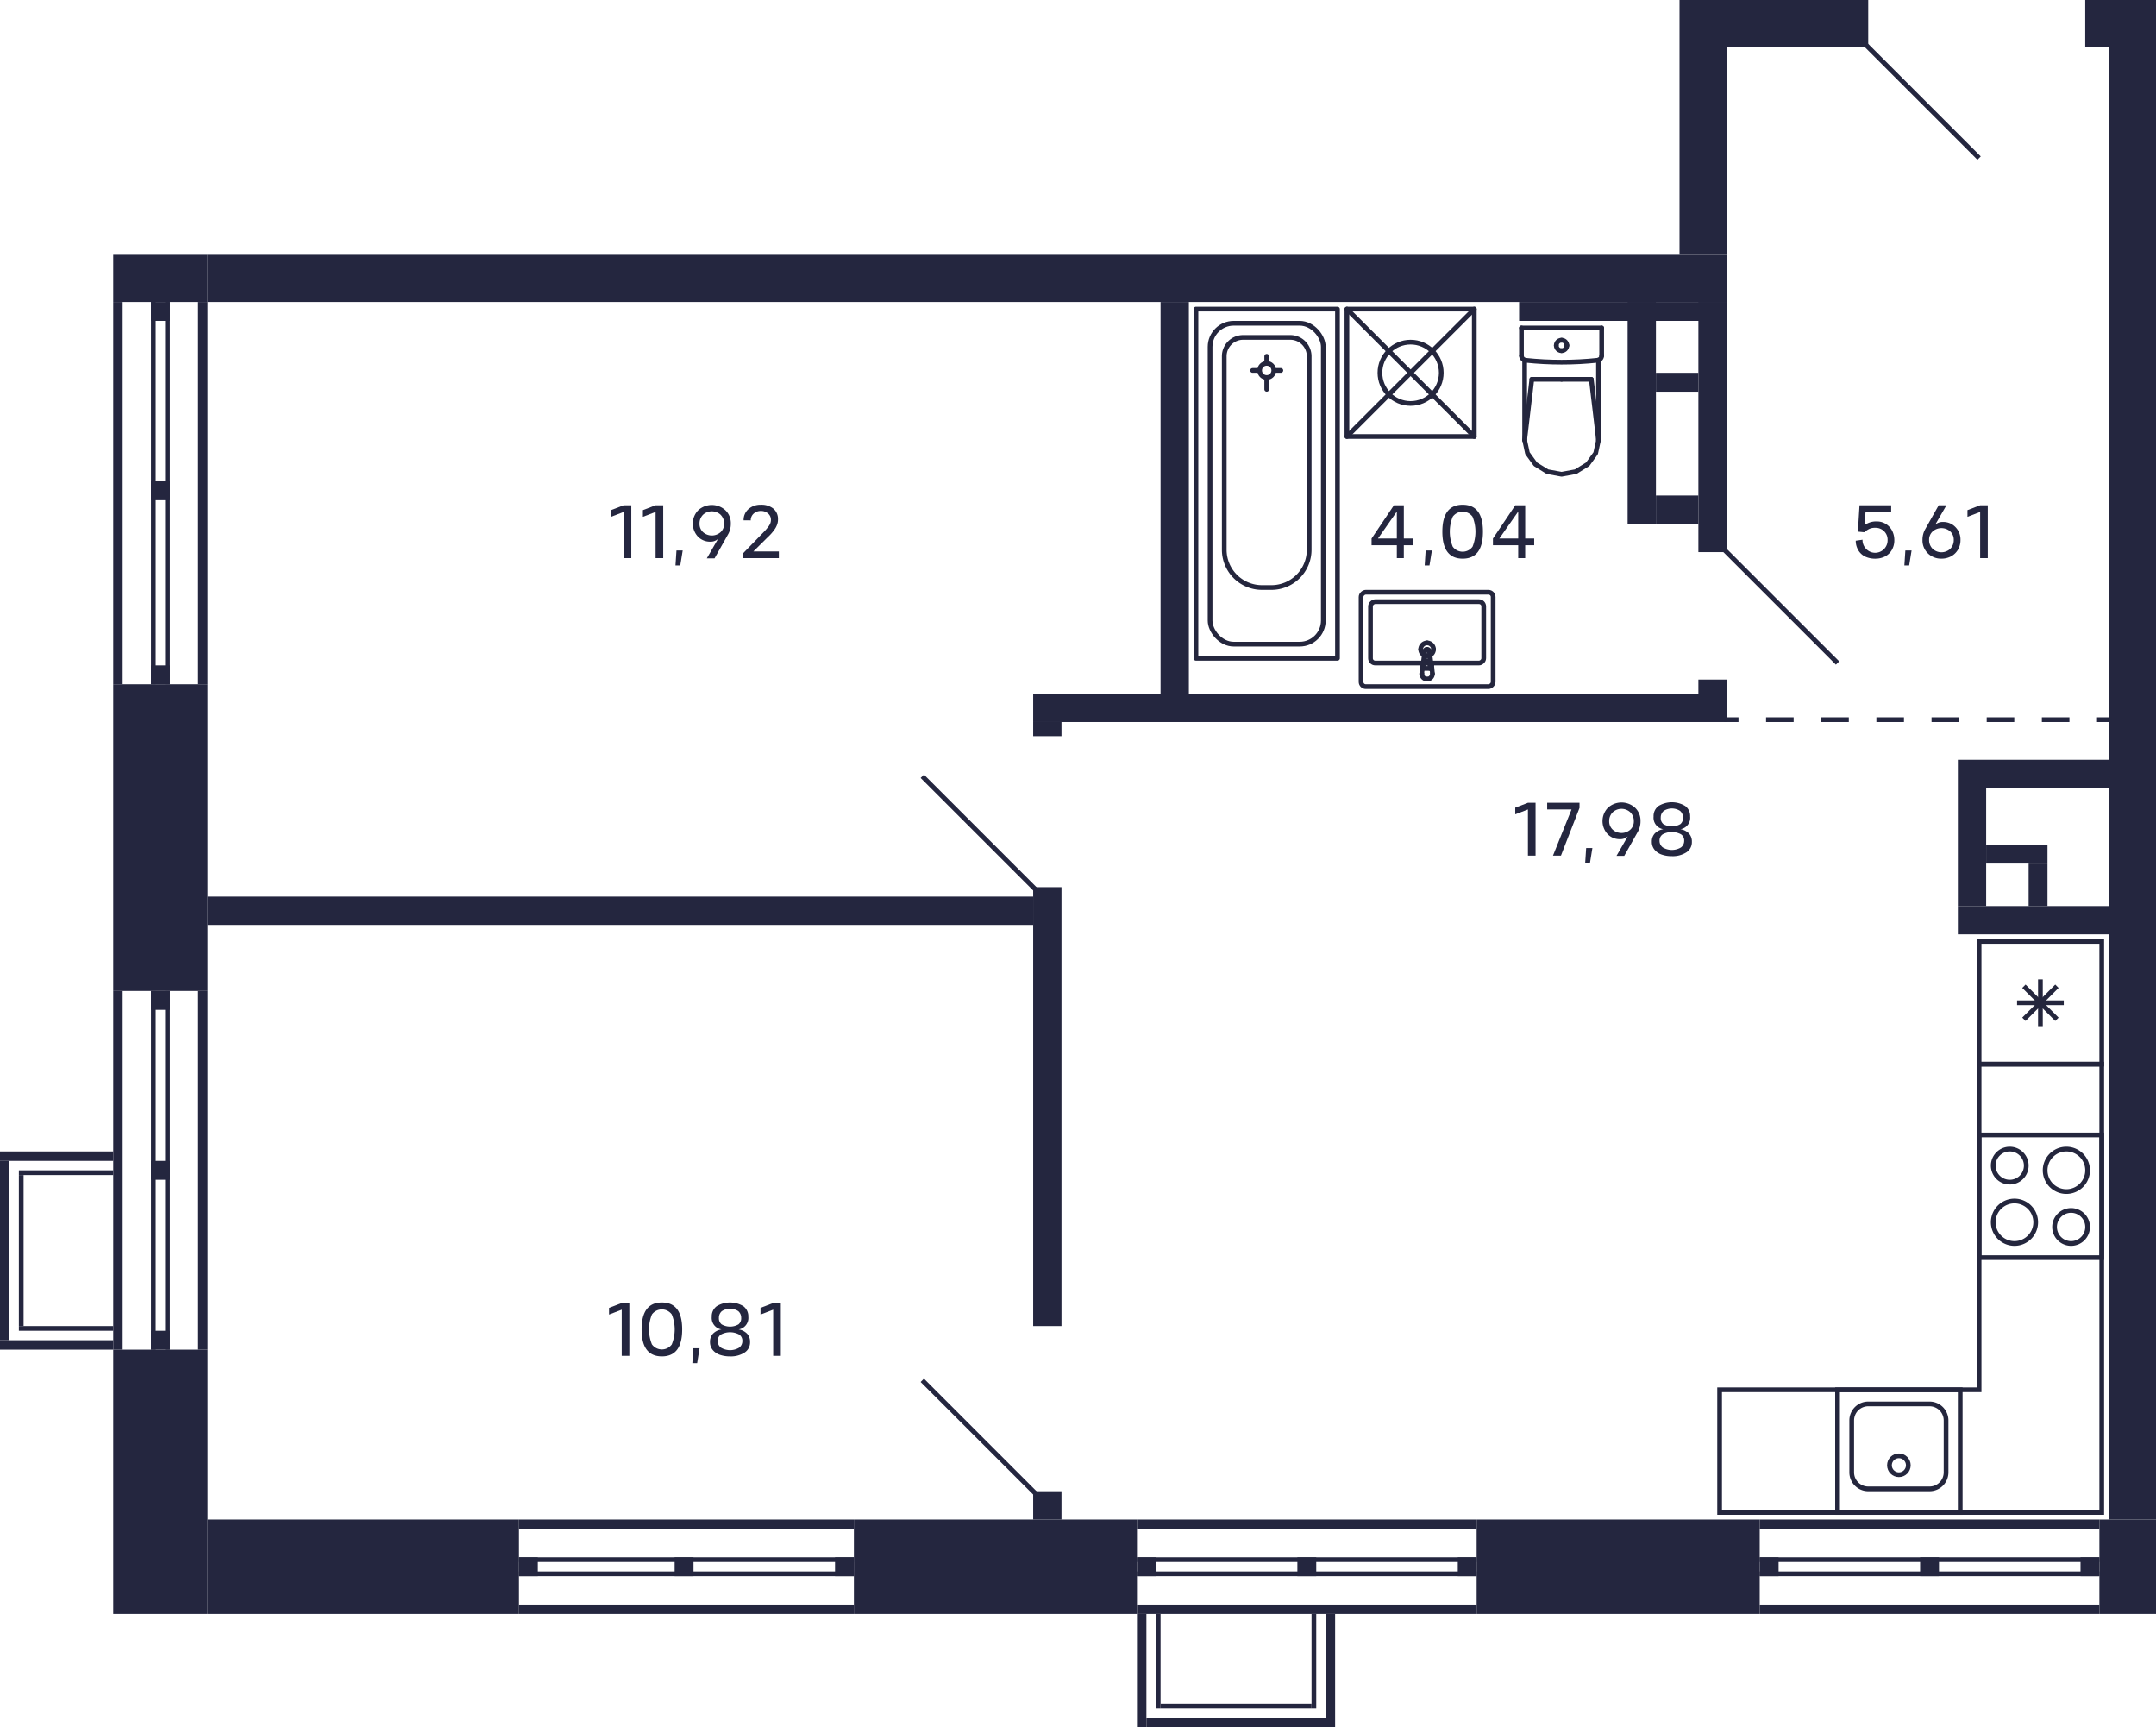 <svg xmlns="http://www.w3.org/2000/svg" width="457" height="366" viewBox="0 0 457 366">
  <title>C-2-2_16fl_5</title>
  <g id="Слой_2" data-name="Слой 2">
    <g id="C-2-2_16fl_5">
      <g id="sant">
        <g>
          <line x1="331" y1="80.383" x2="324.697" y2="80.383" fill="none" stroke="#24263d" stroke-linecap="round" stroke-linejoin="round"/>
          <line x1="322.5" y1="69.5" x2="322.5" y2="75.365" fill="none" stroke="#24263d" stroke-linecap="round" stroke-linejoin="round"/>
          <polyline points="323.174 93.271 323.769 96.037 325.466 98.383 328.005 99.95 331 100.5 333.995 99.95 336.534 98.383 338.231 96.037 338.826 93.271" fill="none" stroke="#24263d" stroke-linecap="round" stroke-linejoin="round"/>
          <line x1="339.5" y1="69.5" x2="339.5" y2="75.365" fill="none" stroke="#24263d" stroke-linecap="round" stroke-linejoin="round"/>
          <polyline points="322.5 75.365 322.516 75.545 322.565 75.718 322.645 75.88 322.752 76.024 322.884 76.147 323.036 76.244 323.203 76.311 323.379 76.347" fill="none" stroke="#24263d" stroke-linecap="round" stroke-linejoin="round"/>
          <line x1="338.826" y1="76.302" x2="338.826" y2="93.271" fill="none" stroke="#24263d" stroke-linecap="round" stroke-linejoin="round"/>
          <polyline points="323.379 76.347 325.279 76.522 327.182 76.647 329.088 76.722 330.996 76.748 332.903 76.723 334.809 76.648 336.712 76.523 338.612 76.348" fill="none" stroke="#24263d" stroke-linecap="round" stroke-linejoin="round"/>
          <line x1="323.174" y1="93.25" x2="324.697" y2="80.383" fill="none" stroke="#24263d" stroke-linecap="round" stroke-linejoin="round"/>
          <line x1="338.826" y1="93.25" x2="337.303" y2="80.383" fill="none" stroke="#24263d" stroke-linecap="round" stroke-linejoin="round"/>
          <line x1="331" y1="80.383" x2="337.303" y2="80.383" fill="none" stroke="#24263d" stroke-linecap="round" stroke-linejoin="round"/>
          <line x1="323.174" y1="76.311" x2="323.174" y2="93.271" fill="none" stroke="#24263d" stroke-linecap="round" stroke-linejoin="round"/>
          <polyline points="338.612 76.348 338.79 76.313 338.958 76.247 339.112 76.15 339.245 76.028 339.354 75.883 339.434 75.72 339.483 75.546 339.5 75.365" fill="none" stroke="#24263d" stroke-linecap="round" stroke-linejoin="round"/>
          <line x1="322.5" y1="69.5" x2="339.5" y2="69.5" fill="none" stroke="#24263d" stroke-linecap="round" stroke-linejoin="round"/>
          <path d="M331,74.309a1.113,1.113,0,0,0,1.118-1.108" fill="none" stroke="#24263d" stroke-linecap="round" stroke-linejoin="round"/>
          <path d="M329.882,73.2A1.113,1.113,0,0,0,331,74.309" fill="none" stroke="#24263d" stroke-linecap="round" stroke-linejoin="round"/>
          <path d="M331,72.094a1.112,1.112,0,0,0-1.118,1.107" fill="none" stroke="#24263d" stroke-linecap="round" stroke-linejoin="round"/>
          <path d="M332.118,73.2A1.112,1.112,0,0,0,331,72.094" fill="none" stroke="#24263d" stroke-linecap="round" stroke-linejoin="round"/>
        </g>
        <g>
          <path d="M445,241v25H420V241h25m1-1H419v27h27V240Z" fill="#24263d"/>
          <path d="M439,257a3,3,0,1,1-3,3,3,3,0,0,1,3-3m0-1a4,4,0,1,0,4,4,4,4,0,0,0-4-4Z" fill="#24263d"/>
          <path d="M426,244a3,3,0,1,1-3,3,3,3,0,0,1,3-3m0-1a4,4,0,1,0,4,4,4,4,0,0,0-4-4Z" fill="#24263d"/>
          <path d="M427,255a4,4,0,1,1-4,4,4,4,0,0,1,4-4m0-1a5,5,0,1,0,5,5,5,5,0,0,0-5-5Z" fill="#24263d"/>
          <path d="M438,244a4,4,0,1,1-4,4,4,4,0,0,1,4-4m0-1a5,5,0,1,0,5,5,5,5,0,0,0-5-5Z" fill="#24263d"/>
        </g>
        <g>
          <path d="M415,295v25H390V295h25m1-1H389v27h27V294Z" fill="#24263d"/>
          <path d="M409,298a3,3,0,0,1,3,3v11a3,3,0,0,1-3,3H396a3,3,0,0,1-3-3V301a3,3,0,0,1,3-3h13m0-1H396a4,4,0,0,0-4,4v11a4,4,0,0,0,4,4h13a4,4,0,0,0,4-4V301a4,4,0,0,0-4-4Z" fill="#24263d"/>
          <circle cx="402.5" cy="310.5" r="2" fill="none" stroke="#24263d" stroke-miterlimit="10"/>
        </g>
        <g>
          <path d="M445,200v25H420V200h25m1-1H419v27h27V199Z" fill="#24263d"/>
          <line x1="436" y1="209" x2="429" y2="216" fill="none" stroke="#24263d" stroke-miterlimit="10"/>
          <line x1="429" y1="209" x2="436" y2="216" fill="none" stroke="#24263d" stroke-miterlimit="10"/>
          <line x1="432.5" y1="207.55" x2="432.5" y2="217.45" fill="none" stroke="#24263d" stroke-miterlimit="10"/>
          <line x1="427.55" y1="212.5" x2="437.45" y2="212.5" fill="none" stroke="#24263d" stroke-miterlimit="10"/>
        </g>
        <path d="M445,226v94H365V295h55V226h25m1-1H419v69H364v27h82V225Z" fill="#24263d"/>
        <g>
          <g>
            <path d="M303.452,140.876a.934.934,0,0,0-.148-.431" fill="none" stroke="#24263d" stroke-linecap="round" stroke-linejoin="round"/>
            <line x1="303.452" y1="140.876" x2="303.634" y2="142.779" fill="none" stroke="#24263d" stroke-linecap="round" stroke-linejoin="round"/>
            <path d="M301.982,140.158a.955.955,0,0,0-.286.287" fill="none" stroke="#24263d" stroke-linecap="round" stroke-linejoin="round"/>
            <path d="M303.3,140.445a.956.956,0,0,0-1.322-.287" fill="none" stroke="#24263d" stroke-linecap="round" stroke-linejoin="round"/>
            <path d="M302.5,140.358a.617.617,0,0,0-.617.617" fill="none" stroke="#24263d" stroke-linecap="round" stroke-linejoin="round"/>
            <path d="M303.117,140.975a.617.617,0,0,0-.617-.617" fill="none" stroke="#24263d" stroke-linecap="round" stroke-linejoin="round"/>
            <polyline points="301.883 140.975 301.883 141.649 303.117 141.649" fill="none" stroke="#24263d" stroke-linecap="round" stroke-linejoin="round"/>
            <line x1="303.117" y1="141.649" x2="303.117" y2="140.975" fill="none" stroke="#24263d" stroke-linecap="round" stroke-linejoin="round"/>
            <path d="M302.5,143.913a1.134,1.134,0,0,0,1.134-1.134" fill="none" stroke="#24263d" stroke-linecap="round" stroke-linejoin="round"/>
            <path d="M301.366,142.779a1.134,1.134,0,0,0,1.134,1.134" fill="none" stroke="#24263d" stroke-linecap="round" stroke-linejoin="round"/>
            <path d="M302.437,137.6a.507.507,0,0,0-.44.441" fill="none" stroke="#24263d" stroke-linecap="round" stroke-linejoin="round"/>
            <path d="M303,138.044a.508.508,0,0,0-.566-.441" fill="none" stroke="#24263d" stroke-linecap="round" stroke-linejoin="round"/>
            <line x1="301.696" y1="140.445" x2="301.997" y2="138.044" fill="none" stroke="#24263d" stroke-linecap="round" stroke-linejoin="round"/>
            <path d="M301.7,140.445a.934.934,0,0,0-.148.431" fill="none" stroke="#24263d" stroke-linecap="round" stroke-linejoin="round"/>
            <line x1="301.366" y1="142.779" x2="301.548" y2="140.876" fill="none" stroke="#24263d" stroke-linecap="round" stroke-linejoin="round"/>
            <line x1="303.003" y1="138.044" x2="303.304" y2="140.445" fill="none" stroke="#24263d" stroke-linecap="round" stroke-linejoin="round"/>
            <line x1="303.452" y1="140.876" x2="303.452" y2="140.876" fill="none" stroke="#24263d" stroke-linecap="round" stroke-linejoin="round"/>
            <line x1="303.003" y1="138.044" x2="303.003" y2="138.044" fill="none" stroke="#24263d" stroke-linecap="round" stroke-linejoin="round"/>
            <line x1="301.696" y1="140.445" x2="301.696" y2="140.445" fill="none" stroke="#24263d" stroke-linecap="round" stroke-linejoin="round"/>
            <line x1="301.366" y1="142.779" x2="301.366" y2="142.779" fill="none" stroke="#24263d" stroke-linecap="round" stroke-linejoin="round"/>
            <path d="M303.861,137.6a1.361,1.361,0,0,0-1.361-1.36" fill="none" stroke="#24263d" stroke-linecap="round" stroke-linejoin="round"/>
            <path d="M302.5,138.96a1.361,1.361,0,0,0,1.361-1.361" fill="none" stroke="#24263d" stroke-linecap="round" stroke-linejoin="round"/>
            <path d="M301.139,137.6a1.361,1.361,0,0,0,1.361,1.361" fill="none" stroke="#24263d" stroke-linecap="round" stroke-linejoin="round"/>
            <path d="M302.5,136.239a1.36,1.36,0,0,0-1.361,1.36" fill="none" stroke="#24263d" stroke-linecap="round" stroke-linejoin="round"/>
          </g>
          <rect x="292.5" y="121.5" width="20" height="28" rx="1" fill="none" stroke="#24263d" stroke-linecap="round" stroke-linejoin="round" transform="translate(438 -167) rotate(90)"/>
          <rect x="296" y="122" width="13" height="24" rx="1" fill="none" stroke="#24263d" stroke-linecap="round" stroke-linejoin="round" transform="translate(436.5 -168.5) rotate(90)"/>
        </g>
        <g>
          <rect x="285.5" y="65.5" width="27" height="27" fill="none" stroke="#24263d" stroke-linecap="round" stroke-linejoin="round"/>
          <circle cx="299" cy="79" r="6.5" fill="none" stroke="#24263d" stroke-linecap="round" stroke-linejoin="round"/>
          <line x1="285.5" y1="65.5" x2="312.5" y2="92.5" fill="none" stroke="#24263d" stroke-linecap="round" stroke-linejoin="round"/>
          <line x1="285.5" y1="92.5" x2="312.5" y2="65.5" fill="none" stroke="#24263d" stroke-linecap="round" stroke-linejoin="round"/>
        </g>
        <g>
          <circle cx="268.5" cy="78.5" r="1.5" fill="none" stroke="#24263d" stroke-linecap="round" stroke-linejoin="round"/>
          <rect x="253.5" y="65.5" width="30" height="74" fill="none" stroke="#24263d" stroke-linecap="round" stroke-linejoin="round"/>
          <line x1="268.5" y1="76.5" x2="268.5" y2="75.5" fill="none" stroke="#24263d" stroke-linecap="round" stroke-linejoin="round"/>
          <line x1="268.5" y1="80.5" x2="268.5" y2="82.5" fill="none" stroke="#24263d" stroke-linecap="round" stroke-linejoin="round"/>
          <line x1="270.5" y1="78.5" x2="271.5" y2="78.5" fill="none" stroke="#24263d" stroke-linecap="round" stroke-linejoin="round"/>
          <line x1="266.5" y1="78.5" x2="265.5" y2="78.5" fill="none" stroke="#24263d" stroke-linecap="round" stroke-linejoin="round"/>
          <rect x="256.5" y="68.5" width="24" height="68" rx="5" fill="none" stroke="#24263d" stroke-linecap="round" stroke-linejoin="round"/>
          <path d="M269.5,124.5h-2a8,8,0,0,1-8-8v-41a4,4,0,0,1,4-4h10a4,4,0,0,1,4,4v41A8,8,0,0,1,269.5,124.5Z" fill="none" stroke="#24263d" stroke-linecap="round" stroke-linejoin="round"/>
        </g>
      </g>
      <g id="d">
        <line x1="365.5" y1="116.5" x2="389.5" y2="140.5" fill="none" stroke="#24263f" stroke-miterlimit="10"/>
        <line x1="395.5" y1="9.5" x2="419.5" y2="33.5" fill="none" stroke="#24263f" stroke-miterlimit="10"/>
        <line x1="219.5" y1="188.5" x2="195.5" y2="164.5" fill="none" stroke="#24263f" stroke-miterlimit="10"/>
        <line x1="219.5" y1="316.5" x2="195.5" y2="292.5" fill="none" stroke="#24263f" stroke-miterlimit="10"/>
        <g>
          <line x1="365.5" y1="152.5" x2="368.5" y2="152.5" fill="none" stroke="#24263f" stroke-miterlimit="10"/>
          <line x1="374.346" y1="152.5" x2="441.577" y2="152.5" fill="none" stroke="#24263f" stroke-miterlimit="10" stroke-dasharray="5.846 5.846"/>
          <line x1="444.5" y1="152.5" x2="447.5" y2="152.5" fill="none" stroke="#24263f" stroke-miterlimit="10"/>
        </g>
      </g>
      <g id="s">
        <rect x="296" y="161" width="312" height="10" transform="translate(286 618) rotate(-90)" fill="#24263f"/>
        <rect x="441" y="326" width="20" height="12" transform="translate(119 783) rotate(-90)" fill="#24263f"/>
        <rect x="333" y="302" width="20" height="60" transform="translate(11 675) rotate(-90)" fill="#24263f"/>
        <rect x="356" width="40" height="10" fill="#24263f"/>
        <rect x="442" width="15" height="10" fill="#24263f"/>
        <rect x="44" y="54" width="322" height="10" fill="#24263f"/>
        <rect x="356" y="10" width="10" height="44" fill="#24263f"/>
        <rect x="219" y="147" width="147" height="6" transform="translate(585 300) rotate(180)" fill="#24263f"/>
        <rect x="246" y="64" width="6" height="83" transform="translate(498 211) rotate(180)" fill="#24263f"/>
        <rect x="345" y="64" width="6" height="47" fill="#24263f"/>
        <rect x="29" y="49" width="10" height="20" transform="translate(93 25) rotate(90)" fill="#24263f"/>
        <rect x="415" y="161" width="32" height="6" fill="#24263f"/>
        <rect x="415" y="192" width="32" height="6" fill="#24263f"/>
        <rect x="415" y="167" width="6" height="25" fill="#24263f"/>
        <rect x="421" y="179" width="13" height="4" fill="#24263f"/>
        <rect x="430" y="183" width="4" height="9" fill="#24263f"/>
        <rect x="408" y="287" width="2" height="72" transform="translate(732 -86) rotate(90)" fill="#24263f"/>
        <rect x="408" y="305" width="2" height="72" transform="translate(750 -68) rotate(90)" fill="#24263f"/>
        <rect x="408.5" y="294.5" width="1" height="72" transform="translate(739.5 -78.5) rotate(90)" fill="#24263f"/>
        <rect x="408.5" y="297.5" width="1" height="72" transform="translate(742.5 -75.5) rotate(90)" fill="#24263f"/>
        <rect x="219" y="153" width="6" height="3" fill="#24263f"/>
        <rect x="219" y="188" width="6" height="93" fill="#24263f"/>
        <rect x="44" y="190" width="175" height="6" fill="#24263f"/>
        <rect x="322" y="64" width="44" height="4" fill="#24263f"/>
        <rect x="373" y="330" width="4" height="4" fill="#24263f"/>
        <rect x="407" y="330" width="4" height="4" fill="#24263f"/>
        <rect x="441" y="330" width="4" height="4" fill="#24263f"/>
        <rect x="201" y="302" width="20" height="60" transform="translate(-121 543) rotate(-90)" fill="#24263f"/>
        <rect x="276" y="287" width="2" height="72" transform="translate(600 46) rotate(90)" fill="#24263f"/>
        <rect x="276" y="305" width="2" height="72" transform="translate(618 64) rotate(90)" fill="#24263f"/>
        <rect x="276.5" y="294.5" width="1" height="72" transform="translate(607.5 53.5) rotate(90)" fill="#24263f"/>
        <rect x="276.5" y="297.5" width="1" height="72" transform="translate(610.5 56.5) rotate(90)" fill="#24263f"/>
        <rect x="241" y="330" width="4" height="4" fill="#24263f"/>
        <rect x="275" y="330" width="4" height="4" fill="#24263f"/>
        <rect x="309" y="330" width="4" height="4" fill="#24263f"/>
        <rect x="67" y="299" width="20" height="66" transform="translate(-255 409) rotate(-90)" fill="#24263f"/>
        <rect x="144.5" y="287.5" width="2" height="71" transform="translate(468.5 177.5) rotate(90)" fill="#24263f"/>
        <rect x="144.5" y="305.5" width="2" height="71" transform="translate(486.5 195.5) rotate(90)" fill="#24263f"/>
        <rect x="145" y="295" width="1" height="71" transform="translate(476 185) rotate(90)" fill="#24263f"/>
        <rect x="145" y="298" width="1" height="71" transform="translate(479 188) rotate(90)" fill="#24263f"/>
        <rect x="110" y="330" width="4" height="4" fill="#24263f"/>
        <rect x="143" y="330" width="4" height="4" fill="#24263f"/>
        <rect x="177" y="330" width="4" height="4" fill="#24263f"/>
        <rect x="24" y="145" width="20" height="65" transform="translate(68 355) rotate(180)" fill="#24263f"/>
        <rect x="24" y="64" width="2" height="81" fill="#24263f"/>
        <rect x="42" y="64" width="2" height="81" fill="#24263f"/>
        <rect x="32" y="64" width="1" height="81" fill="#24263f"/>
        <rect x="35" y="64" width="1" height="81" fill="#24263f"/>
        <rect x="32" y="141" width="4" height="4" transform="translate(-109 177) rotate(-90)" fill="#24263f"/>
        <rect x="32" y="102" width="4" height="4" transform="translate(-70 138) rotate(-90)" fill="#24263f"/>
        <rect x="32" y="64" width="4" height="4" transform="translate(-32 100) rotate(-90)" fill="#24263f"/>
        <rect x="24" y="286" width="20" height="56" transform="translate(68 628) rotate(180)" fill="#24263f"/>
        <rect x="24" y="210" width="2" height="76" fill="#24263f"/>
        <rect x="42" y="210" width="2" height="76" fill="#24263f"/>
        <rect x="32" y="210" width="1" height="76" fill="#24263f"/>
        <rect x="35" y="210" width="1" height="76" fill="#24263f"/>
        <rect x="32" y="282" width="4" height="4" transform="translate(-250 318) rotate(-90)" fill="#24263f"/>
        <rect x="32" y="246" width="4" height="4" transform="translate(-214 282) rotate(-90)" fill="#24263f"/>
        <rect x="32" y="210" width="4" height="4" transform="translate(-178 246) rotate(-90)" fill="#24263f"/>
        <rect x="360" y="64" width="6" height="53" fill="#24263f"/>
        <rect x="351" y="79" width="9" height="4" fill="#24263f"/>
        <rect x="351" y="105" width="9" height="6" fill="#24263f"/>
        <rect x="219" y="316" width="6" height="6" fill="#24263f"/>
        <rect x="360" y="144" width="6" height="3" fill="#24263f"/>
        <rect x="261" y="346" width="2" height="38" transform="translate(627 103) rotate(90)" fill="#24263f"/>
        <rect x="281" y="342" width="2" height="24" transform="translate(564 708) rotate(180)" fill="#24263f"/>
        <rect x="241" y="342" width="2" height="24" transform="translate(484 708) rotate(180)" fill="#24263f"/>
        <rect x="278" y="342" width="1" height="20" transform="translate(557 704) rotate(180)" fill="#24263f"/>
        <rect x="245" y="342" width="1" height="20" transform="translate(491 704) rotate(180)" fill="#24263f"/>
        <rect x="246" y="361" width="32" height="1" transform="translate(524 723) rotate(180)" fill="#24263f"/>
        <rect y="246" width="2" height="38" transform="translate(2 530) rotate(180)" fill="#24263f"/>
        <rect x="11" y="273" width="2" height="24" transform="translate(-273 297) rotate(-90)" fill="#24263f"/>
        <rect x="11" y="233" width="2" height="24" transform="translate(-233 257) rotate(-90)" fill="#24263f"/>
        <rect x="13.5" y="271.5" width="1" height="20" transform="translate(-267.5 295.5) rotate(-90)" fill="#24263f"/>
        <rect x="13.5" y="238.5" width="1" height="20" transform="translate(-234.5 262.5) rotate(-90)" fill="#24263f"/>
        <rect x="-11.5" y="264.5" width="32" height="1" transform="translate(-260.5 269.5) rotate(-90)" fill="#24263f"/>
      </g>
      <g id="t">
        <g>
          <path d="M325.486,181.314H323.87v-9.783l-2.688,1.032v-1.417l2.688-1.031h1.616Z" fill="#24263f"/>
          <path d="M334.805,171.2l-3.936,10.111h-1.688l3.928-9.783h-5.16v-1.416h6.856Z" fill="#24263f"/>
          <path d="M336.213,179.7h1.32l-.512,3.16h-1.016Z" fill="#24263f"/>
          <path d="M343.374,177.827a3.524,3.524,0,0,1-2.637-1.093,4.064,4.064,0,0,1,.089-5.567,4.273,4.273,0,0,1,5.759,0A3.783,3.783,0,0,1,347.733,174a4.469,4.469,0,0,1-.56,2.24l-2.887,5.12h-1.64l2.375-4.112A2.332,2.332,0,0,1,343.374,177.827Zm2.195-5.7a2.753,2.753,0,0,0-3.732,0,2.581,2.581,0,0,0-.744,1.864,2.379,2.379,0,0,0,.737,1.812,2.81,2.81,0,0,0,3.748,0,2.374,2.374,0,0,0,.739-1.812A2.564,2.564,0,0,0,345.569,172.131Z" fill="#24263f"/>
          <path d="M356.205,175.715a3.22,3.22,0,0,1,1.8.916,2.5,2.5,0,0,1,.616,1.756,2.553,2.553,0,0,1-1.18,2.24,5.354,5.354,0,0,1-3.06.8,6.358,6.358,0,0,1-2.18-.344,3.346,3.346,0,0,1-1.508-1.04,2.556,2.556,0,0,1-.56-1.656,2.5,2.5,0,0,1,.616-1.756,3.224,3.224,0,0,1,1.808-.916,2.46,2.46,0,0,1-2.056-2.672,2.654,2.654,0,0,1,1.044-2.248,5.459,5.459,0,0,1,5.664,0,2.654,2.654,0,0,1,1.044,2.248A2.458,2.458,0,0,1,356.205,175.715Zm-3.744,3.864a3.755,3.755,0,0,0,3.84,0,1.709,1.709,0,0,0,.688-1.4,1.559,1.559,0,0,0-.664-1.372,4.087,4.087,0,0,0-3.892,0,1.555,1.555,0,0,0-.668,1.372A1.725,1.725,0,0,0,352.461,179.579Zm.116-4.948a3.6,3.6,0,0,0,3.608,0,1.657,1.657,0,0,0,.556-1.372,1.83,1.83,0,0,0-.612-1.416,3.177,3.177,0,0,0-3.5.009,1.8,1.8,0,0,0-.608,1.407A1.651,1.651,0,0,0,352.577,174.631Z" fill="#24263f"/>
        </g>
        <g>
          <path d="M133.813,118.271H132.2v-9.783l-2.688,1.032V108.1l2.688-1.032h1.616Z" fill="#24263f"/>
          <path d="M140.581,118.271h-1.616v-9.783l-2.688,1.032V108.1l2.688-1.032h1.616Z" fill="#24263f"/>
          <path d="M143.389,116.656h1.32l-.512,3.16h-1.016Z" fill="#24263f"/>
          <path d="M150.549,114.784a3.522,3.522,0,0,1-2.636-1.093,4.063,4.063,0,0,1,.088-5.567,4.274,4.274,0,0,1,5.76,0,3.787,3.787,0,0,1,1.148,2.836,4.479,4.479,0,0,1-.56,2.24l-2.888,5.12h-1.64l2.376-4.112A2.335,2.335,0,0,1,150.549,114.784Zm2.2-5.7a2.753,2.753,0,0,0-3.732,0,2.573,2.573,0,0,0-.744,1.864,2.379,2.379,0,0,0,.736,1.812,2.81,2.81,0,0,0,3.748,0,2.378,2.378,0,0,0,.74-1.812A2.572,2.572,0,0,0,152.745,109.088Z" fill="#24263f"/>
          <path d="M157.533,118.271v-1.046l3.712-3.817q.631-.641.936-.972t.648-.78a2.994,2.994,0,0,0,.467-.8,2.034,2.034,0,0,0,.117-.727,1.7,1.7,0,0,0-.617-1.319,2.218,2.218,0,0,0-1.511-.53,2.194,2.194,0,0,0-1.528.557,1.869,1.869,0,0,0-.624,1.435l-1.512-.007a3.075,3.075,0,0,1,1.032-2.388,3.823,3.823,0,0,1,2.648-.916,3.982,3.982,0,0,1,2.616.811,2.831,2.831,0,0,1,.992,2.293,3.175,3.175,0,0,1-.18,1.092,4.229,4.229,0,0,1-.556,1.056,10.028,10.028,0,0,1-.728.912q-.36.4-.881.884l-2.872,2.847h5.4v1.416Z" fill="#24263f"/>
        </g>
        <g>
          <path d="M133.4,287.314h-1.616v-9.783l-2.688,1.032v-1.417l2.688-1.031H133.4Z" fill="#24263f"/>
          <path d="M144.6,281.715q0,5.712-4.3,5.712t-4.3-5.712q0-5.713,4.3-5.712T144.6,281.715Zm-6.4,3.18a2.6,2.6,0,0,0,4.192,0,8.44,8.44,0,0,0,0-6.36,2.606,2.606,0,0,0-4.2,0,8.415,8.415,0,0,0,0,6.36Z" fill="#24263f"/>
          <path d="M146.965,285.7h1.32l-.512,3.16h-1.016Z" fill="#24263f"/>
          <path d="M156.573,281.715a3.22,3.22,0,0,1,1.8.916,2.5,2.5,0,0,1,.616,1.756,2.553,2.553,0,0,1-1.18,2.24,5.354,5.354,0,0,1-3.06.8,6.358,6.358,0,0,1-2.18-.344,3.346,3.346,0,0,1-1.508-1.04,2.562,2.562,0,0,1-.56-1.656,2.5,2.5,0,0,1,.616-1.756,3.224,3.224,0,0,1,1.808-.916,2.46,2.46,0,0,1-2.056-2.672,2.654,2.654,0,0,1,1.044-2.248,5.459,5.459,0,0,1,5.664,0,2.654,2.654,0,0,1,1.044,2.248A2.458,2.458,0,0,1,156.573,281.715Zm-3.744,3.864a3.755,3.755,0,0,0,3.84,0,1.707,1.707,0,0,0,.688-1.4,1.559,1.559,0,0,0-.664-1.372,4.087,4.087,0,0,0-3.892,0,1.555,1.555,0,0,0-.668,1.372A1.728,1.728,0,0,0,152.829,285.579Zm.116-4.948a3.6,3.6,0,0,0,3.608,0,1.654,1.654,0,0,0,.556-1.372,1.83,1.83,0,0,0-.612-1.416,3.177,3.177,0,0,0-3.5.009,1.8,1.8,0,0,0-.608,1.407A1.651,1.651,0,0,0,152.945,280.631Z" fill="#24263f"/>
          <path d="M165.509,287.314h-1.616v-9.783l-2.688,1.032v-1.417l2.688-1.031h1.616Z" fill="#24263f"/>
        </g>
        <g>
          <path d="M397.877,110.5a3.479,3.479,0,0,1,1.381.283,3.613,3.613,0,0,1,1.971,2.045,4.285,4.285,0,0,1,.305,1.623,4.024,4.024,0,0,1-.556,2.141,3.488,3.488,0,0,1-1.464,1.351,4.565,4.565,0,0,1-2.036.445,4.939,4.939,0,0,1-2.048-.407,3.43,3.43,0,0,1-1.476-1.286,3.922,3.922,0,0,1-.6-2.115l1.44-.208a2.66,2.66,0,0,0,.76,1.941,2.636,2.636,0,0,0,4.552-1.862,2.491,2.491,0,0,0-.74-1.871,2.591,2.591,0,0,0-1.892-.736,2.924,2.924,0,0,0-1.269.248,5,5,0,0,0-1.051.7l-1.345-.128.345-5.592h6.712v1.48h-5.44l-.192,2.719A4.152,4.152,0,0,1,397.877,110.5Z" fill="#24263f"/>
          <path d="M403.87,116.656h1.32l-.512,3.16h-1.016Z" fill="#24263f"/>
          <path d="M411.854,110.607a3.543,3.543,0,0,1,2.64,1.093,3.749,3.749,0,0,1,1.064,2.724,3.988,3.988,0,0,1-.528,2.044,3.708,3.708,0,0,1-1.448,1.412,4.211,4.211,0,0,1-2.056.5,3.96,3.96,0,0,1-2.876-1.116,3.8,3.8,0,0,1-1.148-2.844,4.549,4.549,0,0,1,.552-2.233l2.888-5.119h1.64l-2.376,4.112A2.369,2.369,0,0,1,411.854,110.607Zm-2.2,5.693a2.754,2.754,0,0,0,3.732.005,2.588,2.588,0,0,0,.744-1.866,2.381,2.381,0,0,0-.736-1.811,2.805,2.805,0,0,0-3.744,0,2.363,2.363,0,0,0-.744,1.811A2.573,2.573,0,0,0,409.658,116.3Z" fill="#24263f"/>
          <path d="M421.342,118.271h-1.616v-9.783l-2.688,1.032V108.1l2.688-1.032h1.616Z" fill="#24263f"/>
        </g>
        <g>
          <path d="M299.473,114.12v1.416h-1.911v2.735h-1.48v-2.735h-5.353V114.12l4.736-7.048h2.1v7.048Zm-7.391,0h4v-5.712Z" fill="#24263f"/>
          <path d="M302.193,116.656h1.321l-.513,3.16h-1.016Z" fill="#24263f"/>
          <path d="M314.337,112.672q0,5.712-4.3,5.712t-4.305-5.712q0-5.713,4.305-5.712T314.337,112.672Zm-6.4,3.18a2.6,2.6,0,0,0,4.191,0,8.44,8.44,0,0,0,0-6.36,2.605,2.605,0,0,0-4.195,0,8.4,8.4,0,0,0,0,6.36Z" fill="#24263f"/>
          <path d="M325.2,114.12v1.416h-1.912v2.735h-1.48v-2.735h-5.352V114.12l4.736-7.048h2.1v7.048Zm-7.392,0h4v-5.712Z" fill="#24263f"/>
        </g>
      </g>
    </g>
  </g>
</svg>
